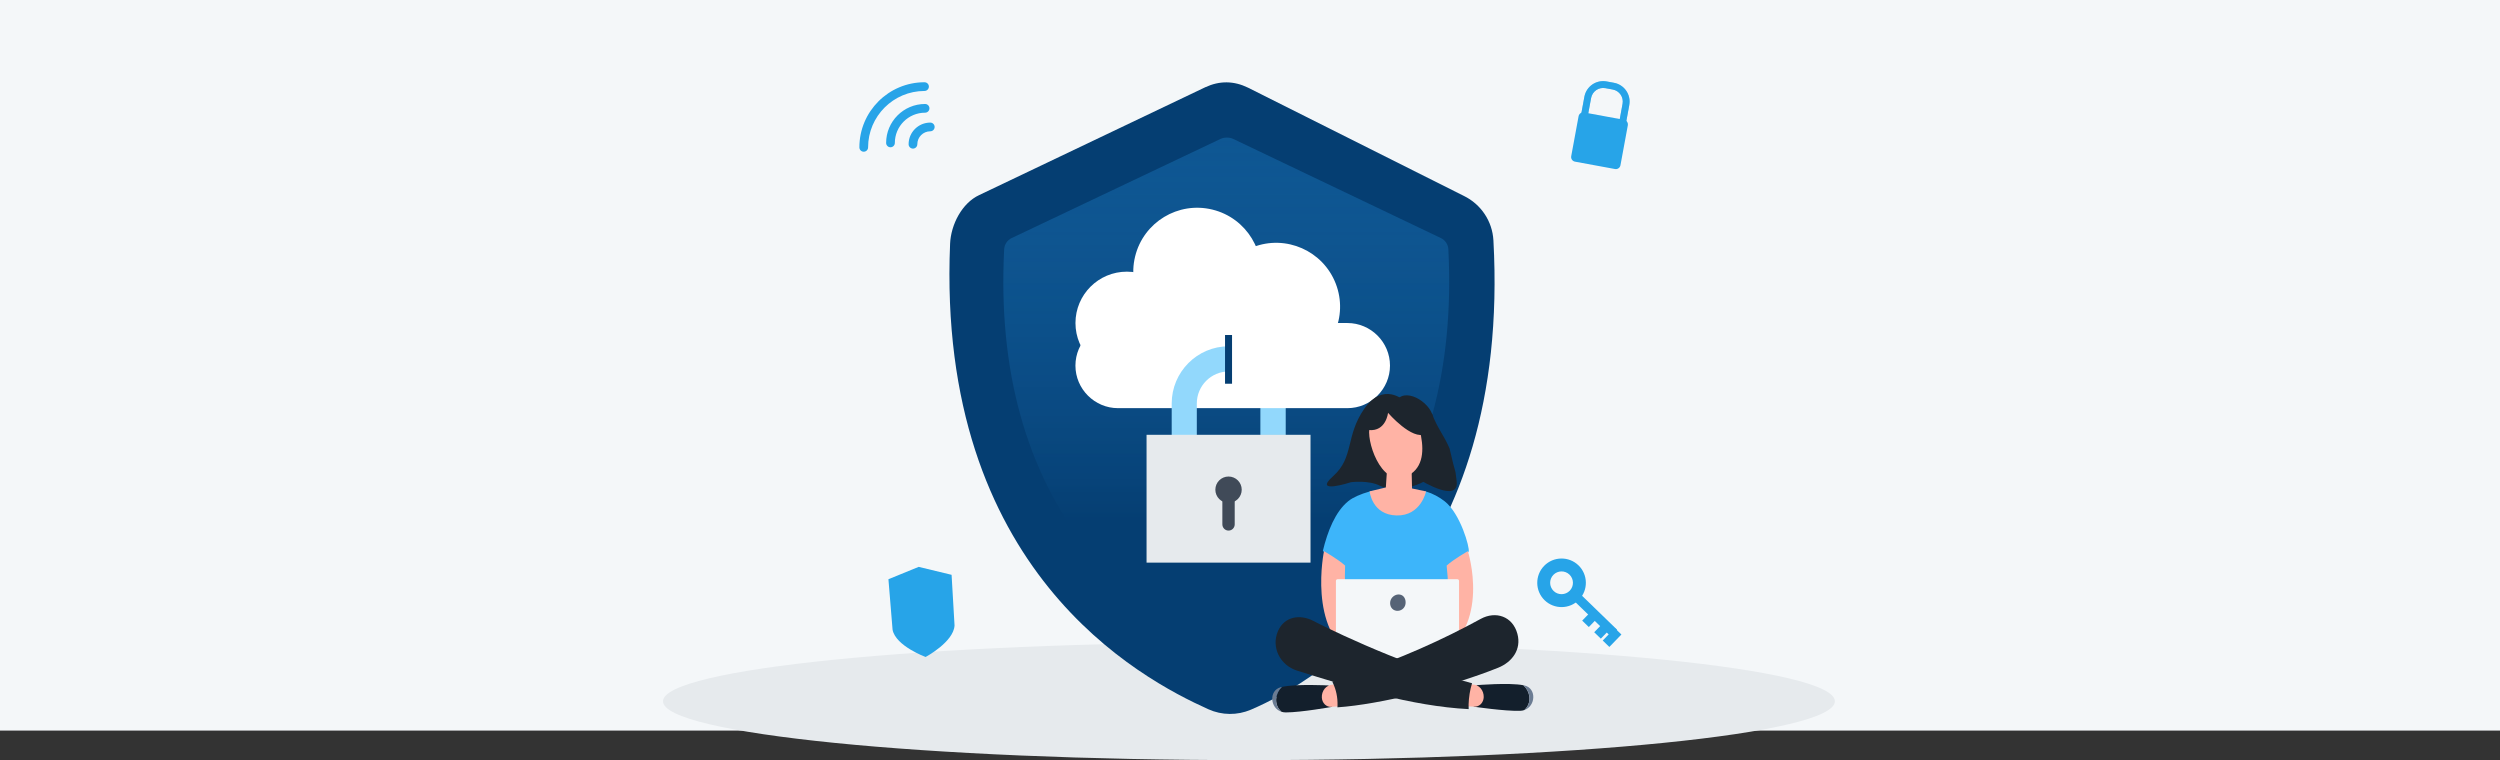 <svg width="1184" height="360" viewBox="0 0 1184 360" fill="none" xmlns="http://www.w3.org/2000/svg">
<rect x="0" y="0" width="1184" height="360" fill="#333333" stroke="none"/>
<rect width="1184" height="346" fill="#F4F7F9"/>
<path d="M591.5 360C744.759 360 869 347.519 869 332.122C869 316.726 744.759 304.244 591.5 304.244C438.241 304.244 314 316.726 314 332.122C314 347.519 438.241 360 591.5 360Z" fill="#E6EAED"/>
<path d="M707.28 113.815C706.785 104.787 701.413 96.742 693.281 92.782L591.07 41.517C584.322 38.232 577.626 38.165 570.815 41.316L463.782 92.37C455.572 96.168 450.346 106.393 449.964 115.427C443.43 270.157 540.203 321.483 572.325 335.922C578.695 338.786 585.964 338.858 592.391 336.121C624.791 322.321 715.694 267.32 707.282 113.815H707.28Z" fill="#053E72"/>
<path d="M685.941 118.056C685.824 115.768 684.463 113.726 682.392 112.745L584 65.767C582.311 64.966 579.777 64.966 578.086 65.767L479.123 112.745C477.052 113.728 475.691 115.768 475.574 118.056C472.646 175.284 485.873 223.033 514.91 260.041C537.05 288.256 563.771 304.192 578.947 311.246C580.618 312.024 581.852 312.299 583.524 311.521C598.7 304.467 624.465 288.256 646.603 260.041C675.641 223.033 688.867 175.282 685.94 118.056H685.941Z" fill="url(#paint0_linear_4153_20802)"/>
<path d="M608.915 193.002H596.915V206.002H608.915V193.002Z" fill="#92D8FC"/>
<path d="M533.675 177.305C547.115 177.305 558.01 166.416 558.01 152.983C558.01 139.55 547.115 128.661 533.675 128.661C520.235 128.661 509.34 139.55 509.34 152.983C509.34 166.416 520.235 177.305 533.675 177.305Z" fill="white"/>
<path d="M596.402 135.847C600.379 119.616 590.438 103.236 574.198 99.261C557.958 95.287 541.57 105.223 537.593 121.454C533.616 137.685 543.557 154.065 559.797 158.04C576.036 162.014 592.425 152.079 596.402 135.847Z" fill="white"/>
<path d="M615.32 173.469C630.91 167.431 638.651 149.905 632.611 134.323C626.57 118.741 609.035 111.004 593.444 117.042C577.854 123.079 570.113 140.605 576.154 156.187C582.195 171.769 599.73 179.506 615.32 173.469Z" fill="white"/>
<path d="M638.129 193.303H529.493C518.407 193.303 509.323 184.224 509.323 173.143C509.323 162.062 518.407 152.983 529.493 152.983H638.129C649.216 152.983 658.3 162.062 658.3 173.143C658.3 184.224 649.216 193.303 638.129 193.303Z" fill="white"/>
<path d="M566.795 206.002H554.915V191.096C554.915 176.154 567.025 164.002 581.915 164.002V175.923C573.593 175.923 566.812 182.728 566.812 191.078V205.984L566.795 206.002Z" fill="#92D8FC"/>
<path d="M620.66 205.921H543.009V266.461H620.66V205.921Z" fill="#E6EAED"/>
<path d="M588.081 231.923C588.081 228.478 585.282 225.68 581.834 225.68C578.387 225.68 575.588 228.478 575.588 231.923C575.588 235.369 578.387 238.167 581.834 238.167C585.282 238.167 588.081 235.369 588.081 231.923Z" fill="#404A58"/>
<path d="M581.834 251.286C580.215 251.286 578.909 249.966 578.909 248.329V231.957C578.909 230.319 580.215 228.999 581.834 228.999C583.454 228.999 584.76 230.319 584.76 231.957V248.329C584.76 249.966 583.454 251.286 581.834 251.286Z" fill="#404A58"/>
<path d="M583.495 158.659H580.174V181.737H583.495V158.659Z" fill="#053E72"/>
<path d="M684.159 237.382C681.494 235.311 678.547 233.75 675.422 232.789C674.249 232.428 667.911 234.508 663.994 234.407C658.616 234.268 653.143 231.502 648.711 232.751C644.308 233.99 640.705 235.61 638.624 237.282C632.396 242.288 628.74 251.622 626.512 260.869C630.731 265.764 636.041 267.939 636.041 267.939L637.022 312.881L660.538 326.478L687.378 311.25L686.417 267.33C686.417 267.33 694.94 262.844 695.565 261.213C696.191 259.582 691.681 243.225 684.161 237.383L684.159 237.382Z" fill="#3DB5FA"/>
<path d="M695.181 261.037C695.181 261.037 706.623 296.773 680.531 311.46C675.113 310.649 677.198 300.514 677.198 300.514C677.198 300.514 688.535 297.687 685.13 267.877C688.265 264.971 695.182 261.037 695.182 261.037H695.181Z" fill="#FFB3A5"/>
<path d="M627.047 261.037C627.047 261.037 619.214 298.34 641.622 311.46C647.013 310.649 644.939 300.514 644.939 300.514C644.939 300.514 635.848 295.445 637.047 267.877C633.928 264.971 627.046 261.037 627.046 261.037H627.047Z" fill="#FFB3A5"/>
<path d="M690.2 313.669H633.491C633.05 313.669 632.693 313.312 632.693 312.871V275.11C632.693 274.669 633.05 274.312 633.491 274.312H690.2C690.642 274.312 690.999 274.669 690.999 275.11V312.871C690.999 313.312 690.642 313.669 690.2 313.669Z" fill="#F4F7F9"/>
<path d="M658.406 284.97C658.098 287.058 659.216 288.953 661.305 289.262C663.394 289.57 665.338 288.128 665.648 286.04C665.956 283.952 665.001 281.878 662.912 281.57C660.823 281.262 658.716 282.882 658.406 284.97Z" fill="#566376"/>
<path d="M607.116 325.336C613.788 323.805 629.211 324.628 629.211 324.628L629.839 326.326L630.878 334.765C630.878 334.765 616.19 337.411 608.95 337.405C608.212 337.405 607.536 337.293 606.92 337.101C606.698 336.904 606.483 336.698 606.279 336.475C603.208 333.123 604.095 328.197 607.116 325.336Z" fill="#131F2C"/>
<path d="M606.455 325.504C606.663 325.446 606.885 325.391 607.116 325.337C604.093 328.198 603.206 333.123 606.279 336.476C606.483 336.699 606.698 336.904 606.92 337.102C601.489 335.412 600.845 327.08 606.455 325.504Z" fill="#6B7C93"/>
<path d="M633.644 324.153L631.032 324.264C629.63 324.324 628.308 325.007 627.363 326.159C626.419 327.311 625.935 328.836 626.018 330.39C626.084 331.63 626.592 332.788 627.431 333.61C628.27 334.432 629.37 334.849 630.487 334.77L634.483 334.486L633.645 324.151L633.644 324.153Z" fill="#FFB3A5"/>
<path d="M721.457 324.525C714.748 323.199 699.352 324.495 699.352 324.495L698.767 326.212L697.94 334.679C697.94 334.679 712.688 336.873 719.925 336.646C720.663 336.622 721.335 336.491 721.947 336.28C722.162 336.077 722.374 335.865 722.572 335.636C725.558 332.19 724.549 327.294 721.457 324.527V324.525Z" fill="#131F2C"/>
<path d="M722.121 324.671C721.911 324.619 721.688 324.57 721.455 324.524C724.547 327.292 725.558 332.189 722.57 335.633C722.373 335.863 722.161 336.074 721.946 336.278C727.332 334.423 727.767 326.075 722.12 324.67L722.121 324.671Z" fill="#6B7C93"/>
<path d="M694.91 324.157L697.523 324.189C698.927 324.206 700.265 324.848 701.238 325.972C702.21 327.096 702.732 328.605 702.689 330.161C702.655 331.401 702.175 332.574 701.358 333.422C700.54 334.269 699.45 334.719 698.332 334.675L694.331 334.514L694.912 324.157H694.91Z" fill="#FFB3A5"/>
<path d="M646.116 193.581C637.104 206.583 641.376 216.586 631.379 225.5C621.382 234.413 639.833 228.372 639.833 228.372C639.833 228.372 648.137 227.271 653.555 230.056C658.974 232.842 674.879 231.784 680.452 222.263C686.025 212.741 664.943 189.692 664.943 189.692C664.943 189.692 655.129 180.579 646.116 193.581Z" fill="#1D252D"/>
<path d="M686.529 212.431C683.683 205.793 680.745 202.826 678.199 195.941C675.653 189.057 662.897 182.212 660.187 192.378C660.187 192.378 658.12 199.478 664.725 200.819C671.33 202.16 673.303 204.963 670.326 210.756C667.349 216.549 679.04 216.781 673.15 227.678C673.15 227.678 691.102 238.521 689.882 227.97C688.976 220.167 689.708 226.579 686.529 212.431Z" fill="#1D252D"/>
<path d="M605.25 298.881C608.275 291.919 615.677 290.789 621.977 294.044C622.086 294.188 661.983 314.624 697.165 323.58C696.157 326.808 695.64 330.241 695.526 333.617C695.506 334.37 695.519 335.111 695.563 335.843C668.583 334.458 639.301 325.464 614.139 317.561C606.336 315.046 601.896 306.596 605.25 298.881Z" fill="#1D252D"/>
<path d="M633.451 334.146C633.557 330.256 632.8 326.633 631.18 323.28C631.134 323.127 631.079 322.98 631.03 322.828C633.038 322.207 635.635 321.365 639.043 320.208C664.026 311.663 683.086 303.034 701.277 293.101C708.343 289.242 716.379 291.828 718.64 300.185C720.66 307.646 716.076 313.611 709.494 316.253C686.866 325.337 653.628 333.635 633.408 334.993C633.424 334.71 633.442 334.427 633.451 334.146Z" fill="#1D252D"/>
<path d="M675.379 232.743C675.379 232.743 673.001 244.36 661.458 244.12C649.701 243.879 648.653 232.706 648.653 232.706L656.333 230.853L656.975 221.204L668.528 222.168L668.742 231.334L675.38 232.743H675.379Z" fill="#FFB3A5"/>
<path d="M668.135 192.385C668.135 192.385 682.037 219.299 665.546 225.829C653.914 230.435 646.622 207.956 648.797 201.867C652.161 192.453 654.375 193.57 654.375 193.57L668.135 192.385Z" fill="#FFB3A5"/>
<path d="M648.797 201.866C648.836 201.755 648.869 201.659 648.901 201.567C648.847 202.064 648.819 202.581 648.814 203.115C648.793 202.736 648.774 202.356 648.762 201.975C648.774 201.939 648.784 201.901 648.797 201.866Z" fill="white"/>
<path d="M648.901 201.569C648.92 201.386 648.942 201.202 648.969 201.024C648.254 202.214 649.63 199.44 648.901 201.569Z" fill="white"/>
<path d="M674.305 194.507C670.166 190.385 661.11 187.75 652.454 193.717C643.798 199.683 644.599 203.322 648.259 203.674C656.458 204.466 657.375 195.518 657.375 195.518C657.375 195.518 668.814 208.766 675.155 205.518C677.18 204.478 678.677 199.867 678.534 197.143C678.383 194.448 677.005 197.196 674.305 194.507Z" fill="#1D252D"/>
<path d="M731.29 268.004C735.709 263.453 743.01 263.339 747.574 267.756C752.127 272.173 752.241 279.47 747.821 284.031C743.402 288.582 736.102 288.696 731.538 284.279C726.974 279.862 726.871 272.565 731.29 268.004ZM743.423 279.769C745.498 277.633 745.436 274.217 743.309 272.142C741.172 270.068 737.754 270.13 735.678 272.256C733.603 274.392 733.655 277.808 735.792 279.882C737.929 281.957 741.347 281.895 743.423 279.769Z" fill="#27A4E8"/>
<path d="M745.665 278.668L742.624 281.802L762.801 301.358L765.842 298.224L745.665 278.668Z" fill="#27A4E8"/>
<path d="M764.765 297.464L759.05 303.354L762.185 306.393L767.9 300.503L764.765 297.464Z" fill="#27A4E8"/>
<path d="M760.385 293.893L755.015 299.428L758.151 302.467L763.52 296.933L760.385 293.893Z" fill="#27A4E8"/>
<path d="M754.012 289.097L749.325 293.928L752.46 296.967L757.147 292.136L754.012 289.097Z" fill="#27A4E8"/>
<path d="M409.065 71.855C407.929 71.855 407 70.926 407 69.791C407 52.783 420.836 38.954 437.853 38.954C438.989 38.954 439.918 39.883 439.918 41.018C439.918 42.153 438.989 43.082 437.853 43.082C423.118 43.082 411.13 55.064 411.13 69.791C411.13 70.926 410.201 71.855 409.065 71.855Z" fill="#27A4E8"/>
<path d="M421.735 69.749C420.599 69.749 419.67 68.821 419.67 67.685C419.67 57.52 427.951 49.243 438.121 49.243C439.257 49.243 440.187 50.172 440.187 51.307C440.187 52.442 439.257 53.371 438.121 53.371C430.222 53.371 423.8 59.79 423.8 67.685C423.8 68.821 422.87 69.749 421.735 69.749Z" fill="#27A4E8"/>
<path d="M432.38 70.379C431.244 70.379 430.315 69.45 430.315 68.315C430.315 62.659 434.92 58.057 440.579 58.057C441.715 58.057 442.644 58.986 442.644 60.121C442.644 61.256 441.715 62.185 440.579 62.185C437.202 62.185 434.445 64.93 434.445 68.315C434.445 69.45 433.516 70.379 432.38 70.379Z" fill="#27A4E8"/>
<path d="M450.672 272.23L452.072 296.222C451.661 304.035 438.371 311.146 438.371 311.146C438.371 311.146 424.228 305.951 422.725 298.273L420.759 274.322L435.077 268.468L450.662 272.23H450.672Z" fill="#27A4E8"/>
<path d="M771.63 49.742L769.838 59.473C769.681 60.351 768.835 60.931 767.958 60.774C767.08 60.617 766.499 59.772 766.656 58.894L768.451 49.153C769.032 46.005 766.945 42.976 763.796 42.396L760.31 41.754C757.161 41.174 754.131 43.261 753.549 46.409L751.932 55.161L748.753 54.572L750.37 45.82C751.275 40.919 755.997 37.672 760.89 38.574L764.376 39.215C769.268 40.116 772.525 44.838 771.623 49.729L771.63 49.742Z" fill="#27A4E8"/>
<g opacity="0.5">
<path d="M771.629 49.741L769.837 59.473C769.68 60.35 768.834 60.931 767.956 60.774C767.079 60.617 766.498 59.772 766.655 58.894L768.45 49.152C769.032 46.004 766.945 42.976 763.796 42.395L760.31 41.754C757.161 41.174 754.131 43.261 753.549 46.409L751.932 55.161L748.753 54.573L750.37 45.821C751.276 40.92 755.998 37.672 760.89 38.573L764.376 39.214C769.268 40.115 772.525 44.837 771.622 49.728L771.629 49.741Z" fill="#27A4E8"/>
</g>
<path d="M770.947 59.306L767.446 78.277C767.221 79.479 766.072 80.264 764.877 80.052L745.899 76.557C744.697 76.333 743.911 75.184 744.124 73.99L747.624 55.018C747.764 54.243 748.305 53.643 748.98 53.369C749.352 53.225 749.774 53.17 750.19 53.253L769.169 56.748C769.578 56.818 769.944 57.005 770.236 57.267C770.794 57.764 771.086 58.53 770.941 59.325L770.947 59.306Z" fill="#27A4E8"/>
<defs>
<linearGradient id="paint0_linear_4153_20802" x1="580.757" y1="-94.933" x2="580.757" y2="311.985" gradientUnits="userSpaceOnUse">
<stop stop-color="#2797E8" stop-opacity="0.1"/>
<stop offset="0.844" stop-color="#053E72"/>
</linearGradient>
</defs>
</svg>
